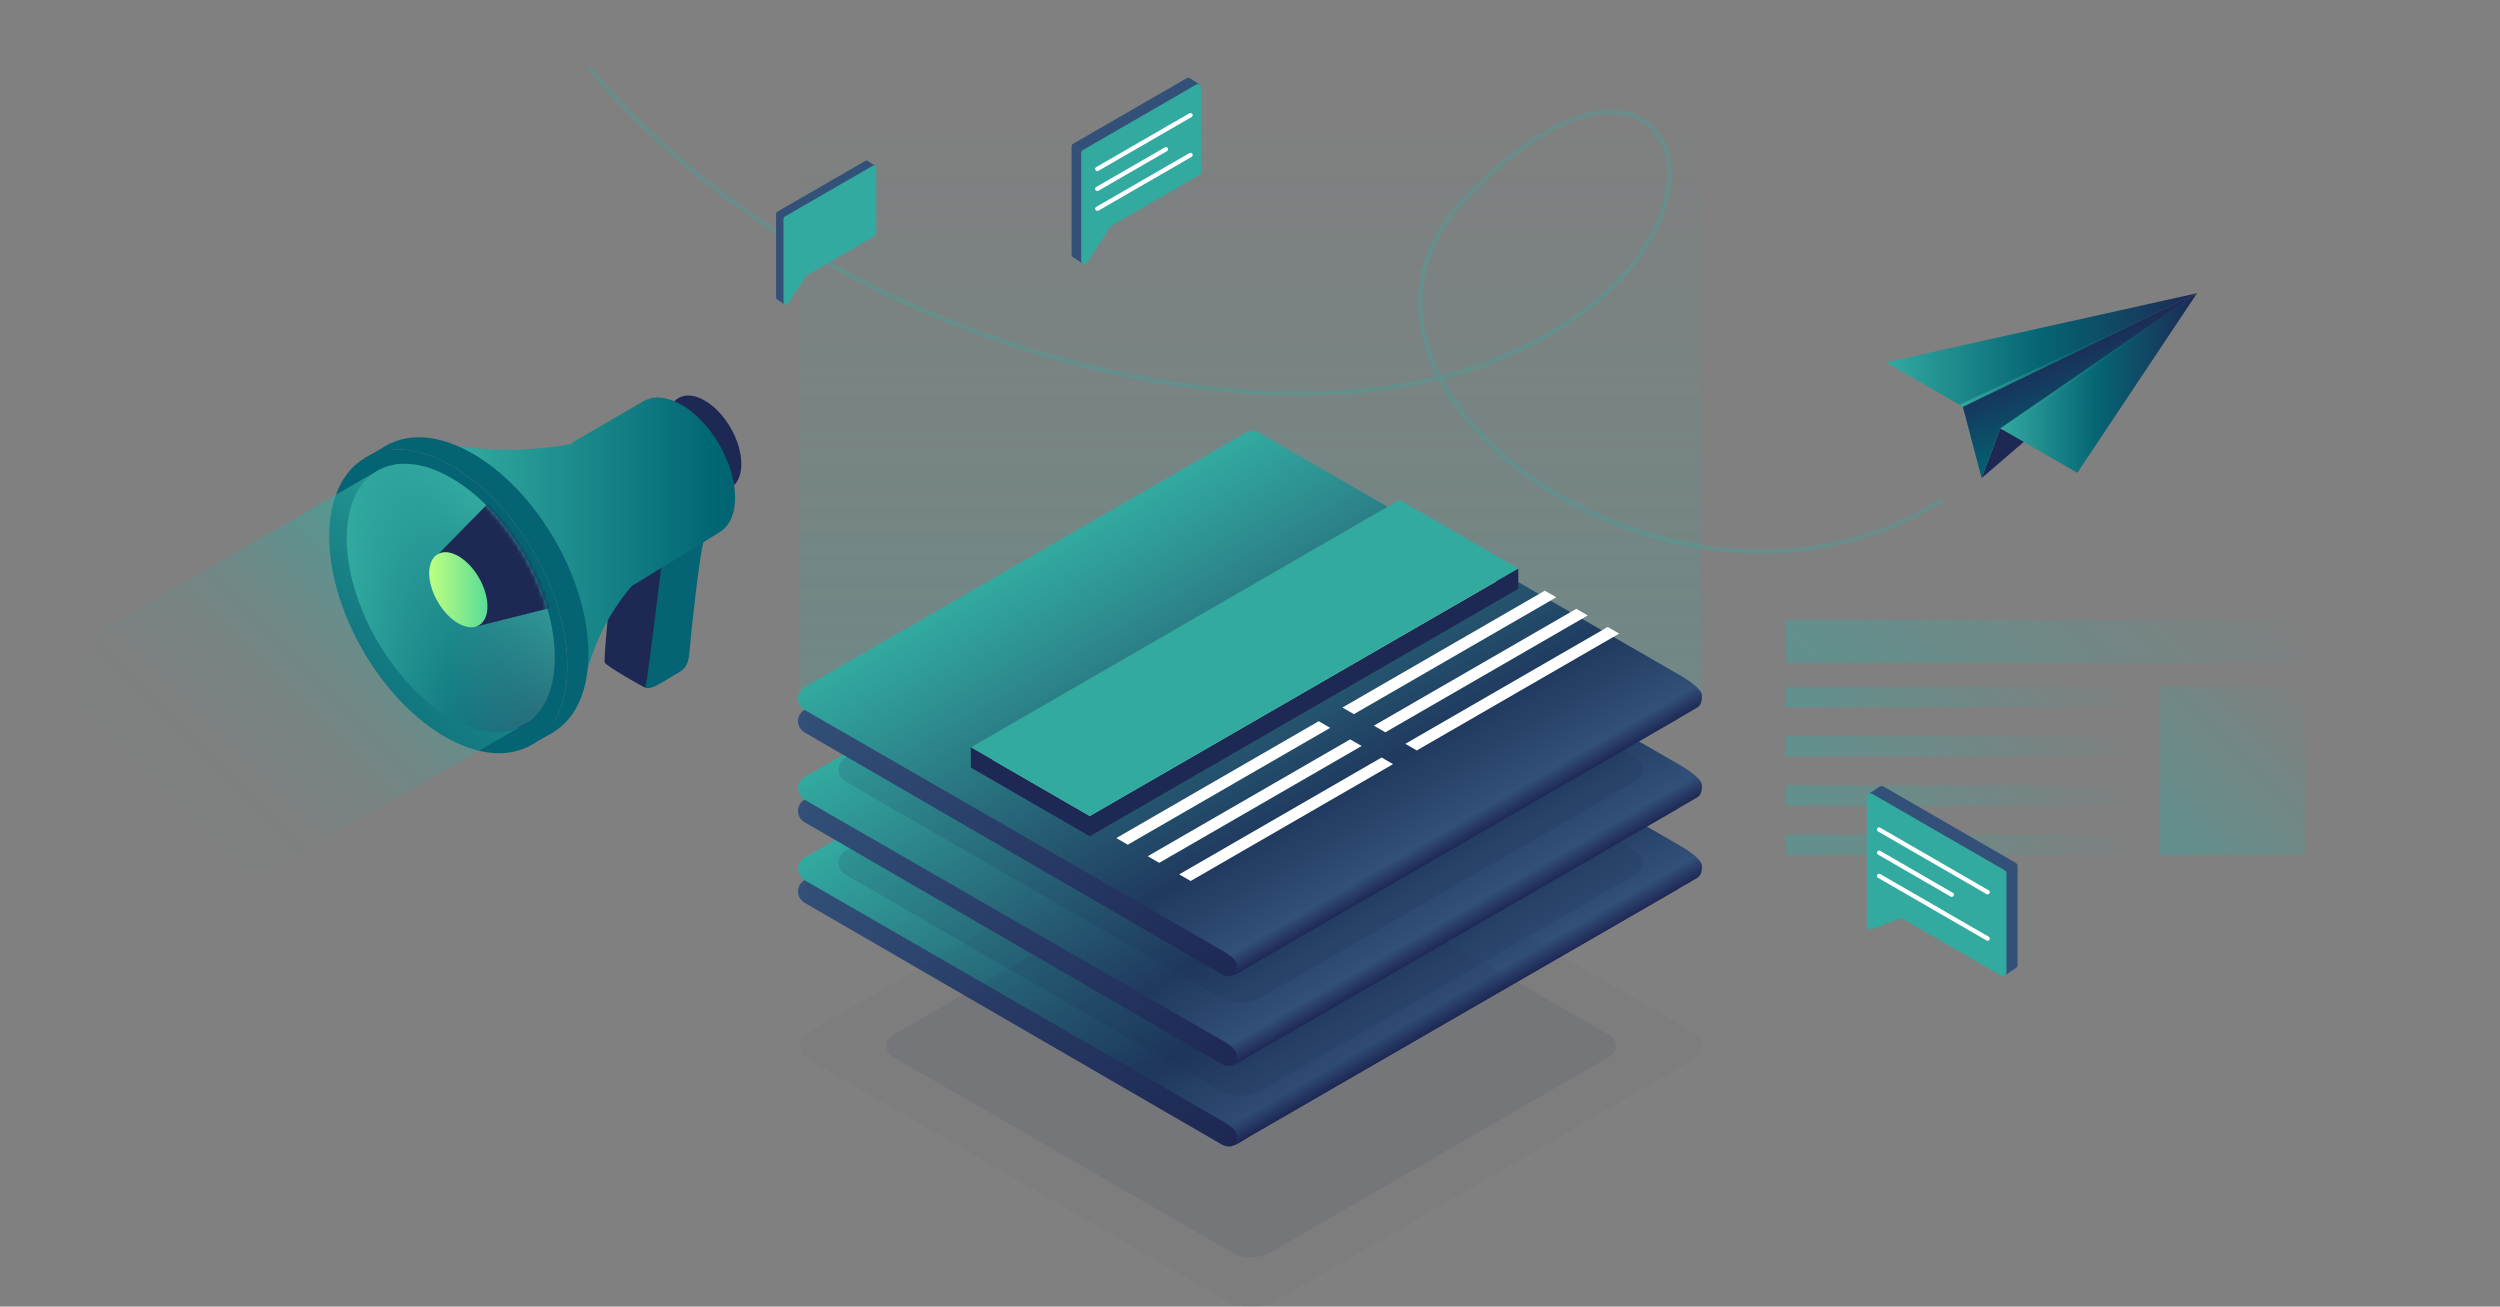 <svg width="574" height="300" viewBox="0 0 574 300" fill="none" xmlns="http://www.w3.org/2000/svg">
<rect x="0" y="0" width="574" height="300" fill="#808080" stroke="none"/>
<g clip-path="url(#clip0_1_75)">
<path d="M161.524 124.464C160.652 127.032 158.559 146.153 158.343 149.256C158.127 152.359 157.549 153.513 155.529 154.595C153.509 155.677 150.478 157.914 148.963 157.986C147.448 158.058 147.953 157.193 147.953 155.822C147.953 154.451 150.478 124.464 150.478 124.464L162.095 122.342L161.524 124.464Z" fill="#056473"/>
<path d="M140.376 132.876C140.232 135.618 138.5 151.348 138.861 152.142C139.222 152.936 147.654 157.772 148.184 157.88C148.713 156.073 151.995 128.792 151.995 128.792L148.412 128.27L140.376 132.876Z" fill="#1E2855"/>
<path d="M167.722 112.029C171.032 110.118 171.046 103.945 167.753 98.241C164.459 92.537 159.106 89.462 155.796 91.373C152.486 93.284 152.472 99.457 155.765 105.162C159.058 110.866 164.412 113.941 167.722 112.029Z" fill="#1E2855"/>
<path d="M168.78 114.263C168.798 106.402 163.286 96.855 156.469 92.939C153.145 91.03 150.13 90.823 147.906 92.012V92.004L147.806 92.062L147.669 92.142L131.335 101.642L131.435 101.874C122.738 103.507 113.83 103.687 105.074 102.406C108.95 107.588 123.884 123.633 123.884 123.633C123.884 123.633 134.105 149.782 134.948 153.508C136.858 146.674 140.208 140.327 144.772 134.893C144.965 134.689 145.155 134.489 145.342 134.293L145.37 134.359L165.117 122.268C165.147 122.251 165.175 122.232 165.205 122.214L165.5 122.034L165.49 122.017C167.517 120.644 168.772 117.984 168.78 114.263Z" fill="url(#paint0_linear_1_75)"/>
<path d="M121.976 171.05C132.799 164.802 133.046 144.969 122.528 126.751C112.01 108.534 94.711 98.831 83.888 105.08C73.066 111.328 72.819 131.161 83.337 149.378C93.854 167.596 111.154 177.298 121.976 171.05Z" fill="#056473"/>
<path d="M108.171 103.941C99.407 99.026 91.554 99.39 86.463 103.941C91.145 102.4 96.995 103.193 103.321 106.741C118.411 115.204 130.469 136.09 130.254 153.39C130.164 160.642 127.925 166.104 124.254 169.39C130.74 167.257 134.982 160.638 135.107 150.59C135.319 133.29 123.26 112.405 108.171 103.941Z" fill="#056473"/>
<path d="M120.362 166.476C129.718 161.074 129.756 143.625 120.448 127.503C111.139 111.38 96.009 102.689 86.653 108.09C77.297 113.492 77.258 130.941 86.567 147.064C95.875 163.186 111.006 171.878 120.362 166.476Z" fill="url(#paint1_linear_1_75)"/>
<path d="M127.4 151.01C127.434 135.79 116.762 117.31 103.564 109.724C97.032 105.973 91.109 105.599 86.784 108.024V108.019L86.673 108.083L86.629 108.108L25.567 143.336C20.803 145.644 17.807 151.157 17.79 159.187C17.756 174.408 28.428 192.892 41.626 200.473C47.626 203.918 53.106 204.51 57.311 202.712L57.38 202.841L121.724 165.541C125.252 162.764 127.389 157.784 127.4 151.01Z" fill="url(#paint2_linear_1_75)"/>
<path d="M83.715 105.181L89.625 101.807L90.54 104.318C90.54 104.318 84.759 106.207 84.647 106.151C84.535 106.095 83.715 105.181 83.715 105.181Z" fill="#056473"/>
<path d="M127.178 168.028L121.162 171.483L119.953 168.722L128.436 165.656L127.178 168.028Z" fill="#056473"/>
<mask id="mask0_1_75" style="mask-type:luminance" maskUnits="userSpaceOnUse" x="79" y="106" width="49" height="63">
<path d="M120.335 166.429C129.676 161.036 129.714 143.615 120.421 127.518C111.127 111.421 96.021 102.744 86.68 108.137C77.339 113.53 77.3 130.951 86.594 147.048C95.887 163.145 110.994 171.822 120.335 166.429Z" fill="white"/>
</mask>
<g mask="url(#mask0_1_75)">
<path d="M115.227 112.375L100.726 127.119L109.356 143.835L136.38 137.084L115.227 112.375Z" fill="#1E2855"/>
<path d="M109.95 143.573C112.568 142.061 112.579 137.177 109.974 132.664C107.368 128.152 103.133 125.719 100.515 127.231C97.896 128.743 97.885 133.627 100.491 138.139C103.096 142.652 107.331 145.085 109.95 143.573Z" fill="url(#paint3_linear_1_75)"/>
</g>
<path opacity="0.3" d="M445.931 114.808C385.49 153.53 295.512 88.536 336.414 45.58C385.744 -6.226 407.945 56.637 343.467 82.62C288.158 104.908 187.182 78.1 135.211 15.542" stroke="#32AAA0" stroke-miterlimit="10"/>
<g opacity="0.4">
<path d="M410.041 152.176L529.35 152.176V142.338H410.041V152.176Z" fill="url(#paint4_linear_1_75)"/>
<path d="M410.042 162.369H488.759V157.667H410.042V162.369Z" fill="url(#paint5_linear_1_75)"/>
<path d="M495.932 196.28H529.35V157.668H495.932V196.28Z" fill="url(#paint6_linear_1_75)"/>
<path d="M410.042 173.673H488.759V168.971H410.042V173.673Z" fill="url(#paint7_linear_1_75)"/>
<path d="M410.042 184.976H488.759V180.274H410.042V184.976Z" fill="url(#paint8_linear_1_75)"/>
<path d="M410.042 196.28H488.759V191.578H410.042V196.28Z" fill="url(#paint9_linear_1_75)"/>
</g>
<path d="M178.441 68.759L180.131 69.885L180.335 67.106L179.564 66.973L178.441 68.759Z" fill="#325078"/>
<path d="M198.644 36.957L178.473 48.6C178.387 48.649 178.315 48.721 178.266 48.806C178.216 48.892 178.19 48.99 178.19 49.089V68.289C178.19 68.411 178.229 68.53 178.302 68.628C178.374 68.726 178.477 68.797 178.594 68.832C178.711 68.867 178.836 68.863 178.95 68.821C179.065 68.778 179.163 68.7 179.229 68.598L183.379 62.223C183.428 62.149 183.493 62.087 183.57 62.042L199.209 53.013C199.295 52.963 199.366 52.892 199.416 52.806C199.466 52.72 199.492 52.622 199.492 52.523V37.446C199.492 37.347 199.466 37.249 199.416 37.163C199.367 37.078 199.295 37.006 199.209 36.957C199.123 36.907 199.026 36.881 198.927 36.881C198.827 36.881 198.73 36.907 198.644 36.957Z" fill="#325078"/>
<path d="M200.941 38.11L199.243 36.977L196.876 39.761L198.936 41.012L200.941 38.11Z" fill="#325078"/>
<path d="M200.34 38.087L180.168 49.733C180.082 49.783 180.011 49.854 179.961 49.94C179.912 50.026 179.886 50.123 179.886 50.222V69.422C179.886 69.544 179.926 69.662 179.999 69.759C180.071 69.857 180.174 69.928 180.29 69.963C180.407 69.997 180.532 69.993 180.646 69.951C180.76 69.909 180.857 69.832 180.924 69.73L185.074 63.355C185.123 63.281 185.188 63.219 185.265 63.174L200.905 54.145C200.991 54.095 201.062 54.024 201.112 53.938C201.161 53.852 201.187 53.754 201.187 53.655V38.576C201.187 38.477 201.161 38.379 201.112 38.293C201.062 38.207 200.991 38.136 200.905 38.086C200.819 38.037 200.722 38.011 200.622 38.011C200.523 38.011 200.426 38.037 200.34 38.087Z" fill="#32AAA0"/>
<path d="M462.81 198.109L432.454 180.583C432.325 180.508 432.178 180.469 432.029 180.469C431.879 180.469 431.733 180.509 431.604 180.583C431.474 180.658 431.367 180.765 431.293 180.895C431.218 181.024 431.179 181.171 431.179 181.32V210.856C431.178 210.994 431.211 211.131 431.274 211.253C431.338 211.376 431.431 211.481 431.544 211.56C431.658 211.639 431.789 211.689 431.926 211.706C432.064 211.722 432.203 211.705 432.332 211.656L438.72 209.22C438.838 209.175 438.965 209.156 439.091 209.167C439.217 209.177 439.339 209.215 439.448 209.278L461.96 222.278C462.089 222.353 462.236 222.392 462.385 222.392C462.534 222.392 462.681 222.352 462.81 222.278C462.94 222.203 463.047 222.096 463.121 221.966C463.196 221.837 463.235 221.69 463.235 221.541V198.846C463.235 198.697 463.196 198.55 463.121 198.421C463.047 198.291 462.939 198.184 462.81 198.109Z" fill="#325078"/>
<path d="M428.997 182.319L431.554 180.614L435.115 184.803L432.015 186.687L428.997 182.319Z" fill="#325078"/>
<path d="M456.907 219.331L459.464 217.627L462.848 222.247L460.3 223.945L456.907 219.331Z" fill="#325078"/>
<path d="M460.259 199.81L429.9 182.284C429.771 182.209 429.624 182.17 429.475 182.17C429.325 182.17 429.179 182.21 429.049 182.284C428.92 182.359 428.813 182.466 428.738 182.596C428.663 182.725 428.624 182.872 428.624 183.021V212.557C428.623 212.695 428.656 212.832 428.72 212.954C428.784 213.077 428.877 213.182 428.99 213.261C429.104 213.34 429.235 213.39 429.372 213.407C429.51 213.423 429.649 213.406 429.778 213.357L436.165 210.92C436.283 210.875 436.41 210.857 436.536 210.867C436.662 210.878 436.785 210.916 436.894 210.979L459.405 223.979C459.534 224.054 459.681 224.093 459.83 224.093C459.98 224.093 460.126 224.053 460.256 223.979C460.385 223.904 460.492 223.797 460.567 223.667C460.642 223.538 460.681 223.391 460.681 223.242V200.546C460.681 200.397 460.642 200.251 460.568 200.122C460.494 199.993 460.388 199.885 460.259 199.81Z" fill="#32AAA0"/>
<path d="M431.441 190.466L456.358 204.852" stroke="white" stroke-miterlimit="10" stroke-linecap="round"/>
<path d="M431.441 201.112L456.358 215.498" stroke="white" stroke-miterlimit="10" stroke-linecap="round"/>
<path d="M431.441 195.789L448.122 205.42" stroke="white" stroke-miterlimit="10" stroke-linecap="round"/>
<path d="M283.552 262.8L384.888 204.354C385.345 204.09 385.725 203.71 385.989 203.253C386.253 202.795 386.392 202.277 386.392 201.749C386.392 201.22 386.253 200.702 385.989 200.244C385.725 199.787 385.345 199.407 384.888 199.143L289.08 143.622C288.623 143.358 288.104 143.219 287.576 143.219C287.047 143.219 286.528 143.358 286.071 143.622L184.736 202.067C184.279 202.331 183.899 202.711 183.635 203.168C183.37 203.626 183.231 204.145 183.231 204.673C183.231 205.201 183.37 205.72 183.635 206.178C183.899 206.635 184.279 207.015 184.736 207.279L280.543 262.8C281 263.064 281.519 263.203 282.048 263.203C282.576 263.203 283.095 263.064 283.552 262.8Z" fill="url(#paint10_linear_1_75)"/>
<path d="M184.736 196.9L286.071 138.45C286.528 138.186 287.047 138.047 287.575 138.047C288.104 138.047 288.623 138.186 289.08 138.45L386 194.31C386.264 194.463 390.769 197.06 390.769 198.837C390.769 200.307 390.494 201.18 389.328 201.777C389.328 201.777 287.743 260.418 286.905 260.944C284.391 262.521 282.793 263.57 281.837 263.113C283.507 263.221 283.919 262.633 283.951 260.906C283.982 259.224 281.774 258.137 281.48 257.866L184.737 202.107C184.281 201.843 183.902 201.463 183.638 201.006C183.375 200.549 183.236 200.031 183.236 199.504C183.236 198.976 183.374 198.458 183.638 198.001C183.901 197.544 184.28 197.165 184.736 196.9Z" fill="url(#paint11_linear_1_75)"/>
<path opacity="0.02" d="M389.026 243.168L293.065 298.568C291.299 299.588 289.296 300.124 287.258 300.124C285.219 300.124 283.216 299.588 281.45 298.568L185.489 243.168C184.959 242.862 184.519 242.422 184.214 241.892C183.908 241.363 183.747 240.762 183.747 240.15C183.747 239.538 183.908 238.937 184.214 238.408C184.519 237.878 184.959 237.438 185.489 237.132L281.45 181.732C283.216 180.713 285.219 180.176 287.258 180.176C289.297 180.176 291.3 180.713 293.066 181.732L389.026 237.132C389.556 237.438 389.996 237.878 390.302 238.407C390.608 238.937 390.769 239.538 390.769 240.15C390.769 240.762 390.608 241.363 390.302 241.893C389.996 242.422 389.556 242.862 389.026 243.168Z" fill="#1E2855"/>
<path opacity="0.08" d="M369.6 242.592L291.96 287.417C290.531 288.242 288.91 288.676 287.26 288.676C285.61 288.676 283.989 288.242 282.56 287.417L204.92 242.592C204.491 242.345 204.135 241.989 203.888 241.56C203.641 241.132 203.51 240.645 203.51 240.15C203.51 239.656 203.641 239.169 203.888 238.741C204.135 238.312 204.491 237.956 204.92 237.709L282.559 192.884C283.988 192.059 285.609 191.625 287.259 191.625C288.909 191.625 290.53 192.059 291.959 192.884L369.6 237.709C370.028 237.957 370.384 238.313 370.631 238.741C370.879 239.17 371.009 239.656 371.009 240.15C371.009 240.645 370.879 241.131 370.631 241.56C370.384 241.988 370.028 242.344 369.6 242.592Z" fill="#1E2855"/>
<path opacity="0.2" d="M390.51 28.592H183.489V161.528H390.51V28.592Z" fill="url(#paint12_linear_1_75)"/>
<path opacity="0.15" d="M375.54 200.8L289.989 250.192C288.415 251.101 286.629 251.579 284.811 251.579C282.994 251.579 281.208 251.101 279.634 250.192L194.084 200.8C193.612 200.527 193.22 200.135 192.947 199.663C192.674 199.19 192.531 198.655 192.531 198.109C192.531 197.564 192.674 197.028 192.947 196.556C193.22 196.084 193.612 195.692 194.084 195.419L279.634 146.027C281.208 145.118 282.994 144.64 284.812 144.64C286.63 144.64 288.416 145.118 289.99 146.027L375.54 195.419C376.012 195.692 376.404 196.084 376.677 196.556C376.95 197.028 377.093 197.564 377.093 198.109C377.093 198.655 376.95 199.19 376.677 199.663C376.404 200.135 376.012 200.527 375.54 200.8Z" fill="#1E2855"/>
<path d="M283.552 244.3L384.888 185.854C385.345 185.59 385.725 185.21 385.989 184.753C386.253 184.295 386.392 183.777 386.392 183.249C386.392 182.72 386.253 182.202 385.989 181.744C385.725 181.287 385.345 180.907 384.888 180.643L289.08 125.129C288.623 124.865 288.104 124.726 287.576 124.726C287.047 124.726 286.528 124.865 286.071 125.129L184.736 183.575C184.279 183.839 183.899 184.219 183.634 184.676C183.37 185.133 183.231 185.652 183.231 186.181C183.231 186.709 183.37 187.228 183.634 187.685C183.899 188.142 184.279 188.522 184.736 188.786L280.543 244.3C281 244.564 281.519 244.703 282.048 244.703C282.576 244.703 283.095 244.564 283.552 244.3Z" fill="url(#paint13_linear_1_75)"/>
<path d="M184.736 178.4L286.071 119.954C286.528 119.69 287.047 119.551 287.575 119.551C288.104 119.551 288.623 119.69 289.08 119.954L386 175.817C386.264 175.97 390.769 178.567 390.769 180.344C390.769 181.814 390.494 182.687 389.328 183.284C389.328 183.284 287.743 241.925 286.905 242.451C284.391 244.029 282.793 245.077 281.837 244.62C283.507 244.728 283.919 244.141 283.951 242.413C283.982 240.731 281.774 239.644 281.48 239.373L184.737 183.614C184.279 183.35 183.898 182.971 183.633 182.513C183.369 182.055 183.229 181.536 183.229 181.007C183.229 180.479 183.368 179.959 183.633 179.501C183.897 179.044 184.278 178.664 184.736 178.4Z" fill="url(#paint14_linear_1_75)"/>
<path opacity="0.15" d="M375.54 179.4L289.989 228.792C288.415 229.701 286.629 230.179 284.811 230.179C282.994 230.179 281.208 229.701 279.634 228.792L194.084 179.4C193.612 179.127 193.22 178.735 192.947 178.263C192.674 177.791 192.531 177.255 192.531 176.71C192.531 176.164 192.674 175.628 192.947 175.156C193.22 174.684 193.612 174.292 194.084 174.019L279.634 124.627C281.208 123.718 282.994 123.24 284.812 123.24C286.63 123.24 288.416 123.718 289.99 124.627L375.54 174.019C376.012 174.292 376.404 174.684 376.677 175.156C376.95 175.628 377.093 176.164 377.093 176.71C377.093 177.255 376.95 177.791 376.677 178.263C376.404 178.735 376.012 179.127 375.54 179.4Z" fill="#1E2855"/>
<path d="M283.552 223.689L384.888 165.243C385.345 164.979 385.725 164.599 385.989 164.141C386.253 163.684 386.392 163.165 386.392 162.637C386.392 162.109 386.253 161.59 385.989 161.133C385.725 160.675 385.345 160.295 384.888 160.031L289.08 104.515C288.623 104.251 288.104 104.112 287.576 104.112C287.047 104.112 286.529 104.251 286.071 104.515L184.736 162.961C184.279 163.225 183.899 163.605 183.635 164.062C183.37 164.52 183.231 165.039 183.231 165.567C183.231 166.095 183.37 166.614 183.635 167.072C183.899 167.529 184.279 167.909 184.736 168.173L280.543 223.689C281.001 223.953 281.519 224.092 282.048 224.092C282.576 224.092 283.095 223.953 283.552 223.689Z" fill="url(#paint15_linear_1_75)"/>
<path d="M184.736 157.789L286.071 99.343C286.529 99.079 287.047 98.94 287.576 98.94C288.104 98.94 288.623 99.079 289.08 99.343L386 155.2C386.264 155.353 390.769 157.95 390.769 159.727C390.769 161.197 390.494 162.069 389.328 162.666C389.328 162.666 287.743 221.308 286.905 221.833C284.391 223.411 282.793 224.46 281.837 224.003C283.507 224.11 283.919 223.523 283.951 221.795C283.982 220.114 281.774 219.027 281.48 218.756L184.736 163C184.279 162.736 183.899 162.356 183.634 161.899C183.37 161.442 183.231 160.923 183.231 160.395C183.231 159.866 183.37 159.347 183.634 158.89C183.899 158.433 184.279 158.053 184.736 157.789Z" fill="url(#paint16_linear_1_75)"/>
<path d="M348.601 135.2V130.554L222.906 171.593V176.24L250.212 192.005L348.601 135.2Z" fill="#1E2855"/>
<path d="M343.572 133.457L321.295 120.596L227.936 174.497L250.212 187.359L343.572 133.457Z" fill="url(#paint17_linear_1_75)"/>
<path d="M321.295 114.789L222.906 171.593L250.212 187.359L343.572 133.457L344.578 132.877L348.601 130.554L321.295 114.789Z" fill="#32AAA0"/>
<path d="M258.938 193.942L305.409 167.112L302.776 165.591L256.304 192.421L258.938 193.942Z" fill="white"/>
<path d="M266.156 198.109L312.628 171.279L309.994 169.759L263.522 196.589L266.156 198.109Z" fill="white"/>
<path d="M273.375 202.277L319.846 175.447L317.212 173.926L270.741 200.756L273.375 202.277Z" fill="white"/>
<path d="M310.855 163.967L357.327 137.137L354.693 135.616L308.222 162.447L310.855 163.967Z" fill="white"/>
<path d="M318.074 168.135L364.545 141.305L361.911 139.784L315.44 166.614L318.074 168.135Z" fill="white"/>
<path d="M325.292 172.302L371.764 145.472L369.13 143.951L322.658 170.782L325.292 172.302Z" fill="white"/>
<path d="M246.364 59.046L248.548 60.502L248.811 56.911L247.815 56.738L246.364 59.046Z" fill="#325078"/>
<path d="M272.469 17.955L246.406 33C246.295 33.064 246.203 33.156 246.138 33.267C246.074 33.378 246.04 33.504 246.04 33.632V58.432C246.04 58.59 246.091 58.743 246.185 58.869C246.279 58.995 246.411 59.088 246.562 59.133C246.713 59.178 246.875 59.173 247.023 59.119C247.171 59.064 247.297 58.964 247.383 58.832L252.744 50.595C252.807 50.499 252.892 50.419 252.991 50.361L273.2 38.7C273.311 38.636 273.403 38.544 273.467 38.433C273.531 38.322 273.565 38.196 273.565 38.068V18.587C273.565 18.459 273.531 18.333 273.467 18.222C273.403 18.11 273.311 18.018 273.2 17.954C273.089 17.89 272.963 17.857 272.834 17.857C272.706 17.857 272.58 17.891 272.469 17.955Z" fill="#325078"/>
<path d="M275.437 19.445L273.242 17.982L270.184 21.578L272.846 23.195L275.437 19.445Z" fill="#325078"/>
<path d="M274.659 19.415L248.6 34.463C248.489 34.527 248.397 34.619 248.333 34.73C248.269 34.841 248.235 34.967 248.235 35.095V59.9C248.235 60.058 248.285 60.211 248.379 60.337C248.473 60.464 248.605 60.557 248.756 60.602C248.907 60.647 249.069 60.642 249.217 60.587C249.365 60.533 249.491 60.432 249.577 60.3L254.939 52.064C255.001 51.967 255.086 51.887 255.186 51.83L275.39 40.16C275.501 40.096 275.593 40.003 275.657 39.892C275.721 39.781 275.755 39.655 275.755 39.527V20.048C275.755 19.92 275.721 19.794 275.657 19.683C275.593 19.572 275.501 19.48 275.39 19.415C275.279 19.351 275.153 19.317 275.024 19.317C274.896 19.317 274.77 19.351 274.659 19.415Z" fill="#32AAA0"/>
<path d="M273.339 26.44L251.946 38.792" stroke="white" stroke-miterlimit="10" stroke-linecap="round"/>
<path d="M273.339 35.581L251.946 47.933" stroke="white" stroke-miterlimit="10" stroke-linecap="round"/>
<path d="M267.692 34.271L251.946 43.362" stroke="white" stroke-miterlimit="10" stroke-linecap="round"/>
<path d="M454.978 109.768L504.436 67.323L459.287 98.365L454.978 109.768Z" fill="#1E2855"/>
<path d="M504.436 67.323L450.669 93.39L433.005 83.192L504.436 67.323Z" fill="url(#paint18_linear_1_75)"/>
<path d="M504.436 67.323L459.287 98.365L476.95 108.563L504.436 67.323Z" fill="url(#paint19_linear_1_75)"/>
<path d="M459.287 98.365L504.436 67.323L450.669 93.39L454.978 109.768L459.287 98.365Z" fill="url(#paint20_linear_1_75)"/>
<path d="M449.883 92.936L504.436 67.323L450.669 93.39L449.883 92.936Z" fill="url(#paint21_linear_1_75)"/>
<path d="M459.287 98.365L504.436 67.323L459.993 98.773L459.287 98.365Z" fill="url(#paint22_linear_1_75)"/>
</g>
<defs>
<linearGradient id="paint0_linear_1_75" x1="105.068" y1="122.39" x2="168.78" y2="122.39" gradientUnits="userSpaceOnUse">
<stop stop-color="#32AAA0"/>
<stop offset="0.939" stop-color="#016574"/>
<stop offset="0.983" stop-color="#006473"/>
</linearGradient>
<linearGradient id="paint1_linear_1_75" x1="79.61" y1="137.283" x2="127.404" y2="137.283" gradientUnits="userSpaceOnUse">
<stop stop-color="#32AAA0"/>
<stop offset="0.5" stop-color="#056473"/>
<stop offset="1" stop-color="#1E2855"/>
</linearGradient>
<linearGradient id="paint2_linear_1_75" x1="33.513" y1="194.182" x2="111.68" y2="116.016" gradientUnits="userSpaceOnUse">
<stop offset="0.078" stop-color="#32AAA0" stop-opacity="0"/>
<stop offset="0.238" stop-color="#32AAA0" stop-opacity="0.021"/>
<stop offset="0.38" stop-color="#32AAA0" stop-opacity="0.084"/>
<stop offset="0.515" stop-color="#32AAA0" stop-opacity="0.191"/>
<stop offset="0.645" stop-color="#32AAA0" stop-opacity="0.341"/>
<stop offset="0.773" stop-color="#32AAA0" stop-opacity="0.535"/>
<stop offset="0.897" stop-color="#32AAA0" stop-opacity="0.769"/>
<stop offset="1" stop-color="#32AAA0"/>
</linearGradient>
<linearGradient id="paint3_linear_1_75" x1="98.544" y1="135.401" x2="111.921" y2="135.401" gradientUnits="userSpaceOnUse">
<stop stop-color="#BEFF82"/>
<stop offset="1" stop-color="#5ADC96"/>
</linearGradient>
<linearGradient id="paint4_linear_1_75" x1="501.982" y1="114.97" x2="437.409" y2="179.543" gradientUnits="userSpaceOnUse">
<stop stop-color="#32AAA0" stop-opacity="0"/>
<stop offset="0.609" stop-color="#32AAA0" stop-opacity="0.625"/>
<stop offset="1" stop-color="#32AAA0"/>
</linearGradient>
<linearGradient id="paint5_linear_1_75" x1="470.255" y1="139.164" x2="428.545" y2="180.873" gradientUnits="userSpaceOnUse">
<stop stop-color="#32AAA0" stop-opacity="0"/>
<stop offset="0.609" stop-color="#32AAA0" stop-opacity="0.625"/>
<stop offset="1" stop-color="#32AAA0"/>
</linearGradient>
<linearGradient id="paint6_linear_1_75" x1="530.648" y1="158.966" x2="494.633" y2="194.982" gradientUnits="userSpaceOnUse">
<stop stop-color="#32AAA0" stop-opacity="0"/>
<stop offset="0.609" stop-color="#32AAA0" stop-opacity="0.625"/>
<stop offset="1" stop-color="#32AAA0"/>
</linearGradient>
<linearGradient id="paint7_linear_1_75" x1="470.255" y1="150.468" x2="428.545" y2="192.177" gradientUnits="userSpaceOnUse">
<stop stop-color="#32AAA0" stop-opacity="0"/>
<stop offset="0.609" stop-color="#32AAA0" stop-opacity="0.625"/>
<stop offset="1" stop-color="#32AAA0"/>
</linearGradient>
<linearGradient id="paint8_linear_1_75" x1="470.255" y1="161.771" x2="428.545" y2="203.48" gradientUnits="userSpaceOnUse">
<stop stop-color="#32AAA0" stop-opacity="0"/>
<stop offset="0.609" stop-color="#32AAA0" stop-opacity="0.625"/>
<stop offset="1" stop-color="#32AAA0"/>
</linearGradient>
<linearGradient id="paint9_linear_1_75" x1="470.255" y1="173.074" x2="428.545" y2="214.783" gradientUnits="userSpaceOnUse">
<stop stop-color="#32AAA0" stop-opacity="0"/>
<stop offset="0.609" stop-color="#32AAA0" stop-opacity="0.625"/>
<stop offset="1" stop-color="#32AAA0"/>
</linearGradient>
<linearGradient id="paint10_linear_1_75" x1="259.298" y1="159.019" x2="310.324" y2="247.398" gradientUnits="userSpaceOnUse">
<stop stop-color="#325078"/>
<stop offset="1" stop-color="#1E2855"/>
</linearGradient>
<linearGradient id="paint11_linear_1_75" x1="260.352" y1="153.238" x2="313.665" y2="245.578" gradientUnits="userSpaceOnUse">
<stop stop-color="#32AAA0"/>
<stop offset="0.77" stop-color="#20395F"/>
<stop offset="0.957" stop-color="#325078"/>
<stop offset="1" stop-color="#1E2855"/>
</linearGradient>
<linearGradient id="paint12_linear_1_75" x1="287" y1="28.592" x2="287" y2="161.527" gradientUnits="userSpaceOnUse">
<stop stop-color="#32AAA0" stop-opacity="0"/>
<stop offset="0.609" stop-color="#32AAA0" stop-opacity="0.625"/>
<stop offset="1" stop-color="#32AAA0"/>
</linearGradient>
<linearGradient id="paint13_linear_1_75" x1="259.298" y1="140.526" x2="310.324" y2="228.905" gradientUnits="userSpaceOnUse">
<stop stop-color="#325078"/>
<stop offset="1" stop-color="#1E2855"/>
</linearGradient>
<linearGradient id="paint14_linear_1_75" x1="260.352" y1="134.745" x2="313.665" y2="227.085" gradientUnits="userSpaceOnUse">
<stop stop-color="#32AAA0"/>
<stop offset="0.77" stop-color="#20395F"/>
<stop offset="0.957" stop-color="#325078"/>
<stop offset="1" stop-color="#1E2855"/>
</linearGradient>
<linearGradient id="paint15_linear_1_75" x1="259.298" y1="119.912" x2="310.324" y2="208.292" gradientUnits="userSpaceOnUse">
<stop stop-color="#325078"/>
<stop offset="1" stop-color="#1E2855"/>
</linearGradient>
<linearGradient id="paint16_linear_1_75" x1="260.352" y1="114.132" x2="313.665" y2="206.471" gradientUnits="userSpaceOnUse">
<stop stop-color="#32AAA0"/>
<stop offset="0.77" stop-color="#20395F"/>
<stop offset="0.957" stop-color="#325078"/>
<stop offset="1" stop-color="#1E2855"/>
</linearGradient>
<linearGradient id="paint17_linear_1_75" x1="309.094" y1="113.552" x2="259.899" y2="198.759" gradientUnits="userSpaceOnUse">
<stop stop-color="#BEFF82"/>
<stop offset="1" stop-color="#5ADC96"/>
</linearGradient>
<linearGradient id="paint18_linear_1_75" x1="433.005" y1="80.356" x2="504.436" y2="80.356" gradientUnits="userSpaceOnUse">
<stop stop-color="#32AAA0"/>
<stop offset="0.5" stop-color="#056473"/>
<stop offset="1" stop-color="#1E2855"/>
</linearGradient>
<linearGradient id="paint19_linear_1_75" x1="459.287" y1="87.943" x2="504.436" y2="87.943" gradientUnits="userSpaceOnUse">
<stop stop-color="#32AAA0"/>
<stop offset="0.5" stop-color="#056473"/>
<stop offset="1" stop-color="#1E2855"/>
</linearGradient>
<linearGradient id="paint20_linear_1_75" x1="483.635" y1="99.337" x2="475.779" y2="77.753" gradientUnits="userSpaceOnUse">
<stop stop-color="#006473"/>
<stop offset="1" stop-color="#1E2855"/>
</linearGradient>
<linearGradient id="paint21_linear_1_75" x1="449.883" y1="80.356" x2="504.436" y2="80.356" gradientUnits="userSpaceOnUse">
<stop stop-color="#32AAA0"/>
<stop offset="0.5" stop-color="#056473"/>
<stop offset="1" stop-color="#1E2855"/>
</linearGradient>
<linearGradient id="paint22_linear_1_75" x1="459.287" y1="83.048" x2="504.436" y2="83.048" gradientUnits="userSpaceOnUse">
<stop stop-color="#32AAA0"/>
<stop offset="0.61" stop-color="#006473"/>
<stop offset="1" stop-color="#1E2855"/>
</linearGradient>
<clipPath id="clip0_1_75">
<rect width="574" height="300" fill="white"/>
</clipPath>
</defs>
<title>netcup News</title>
</svg>
